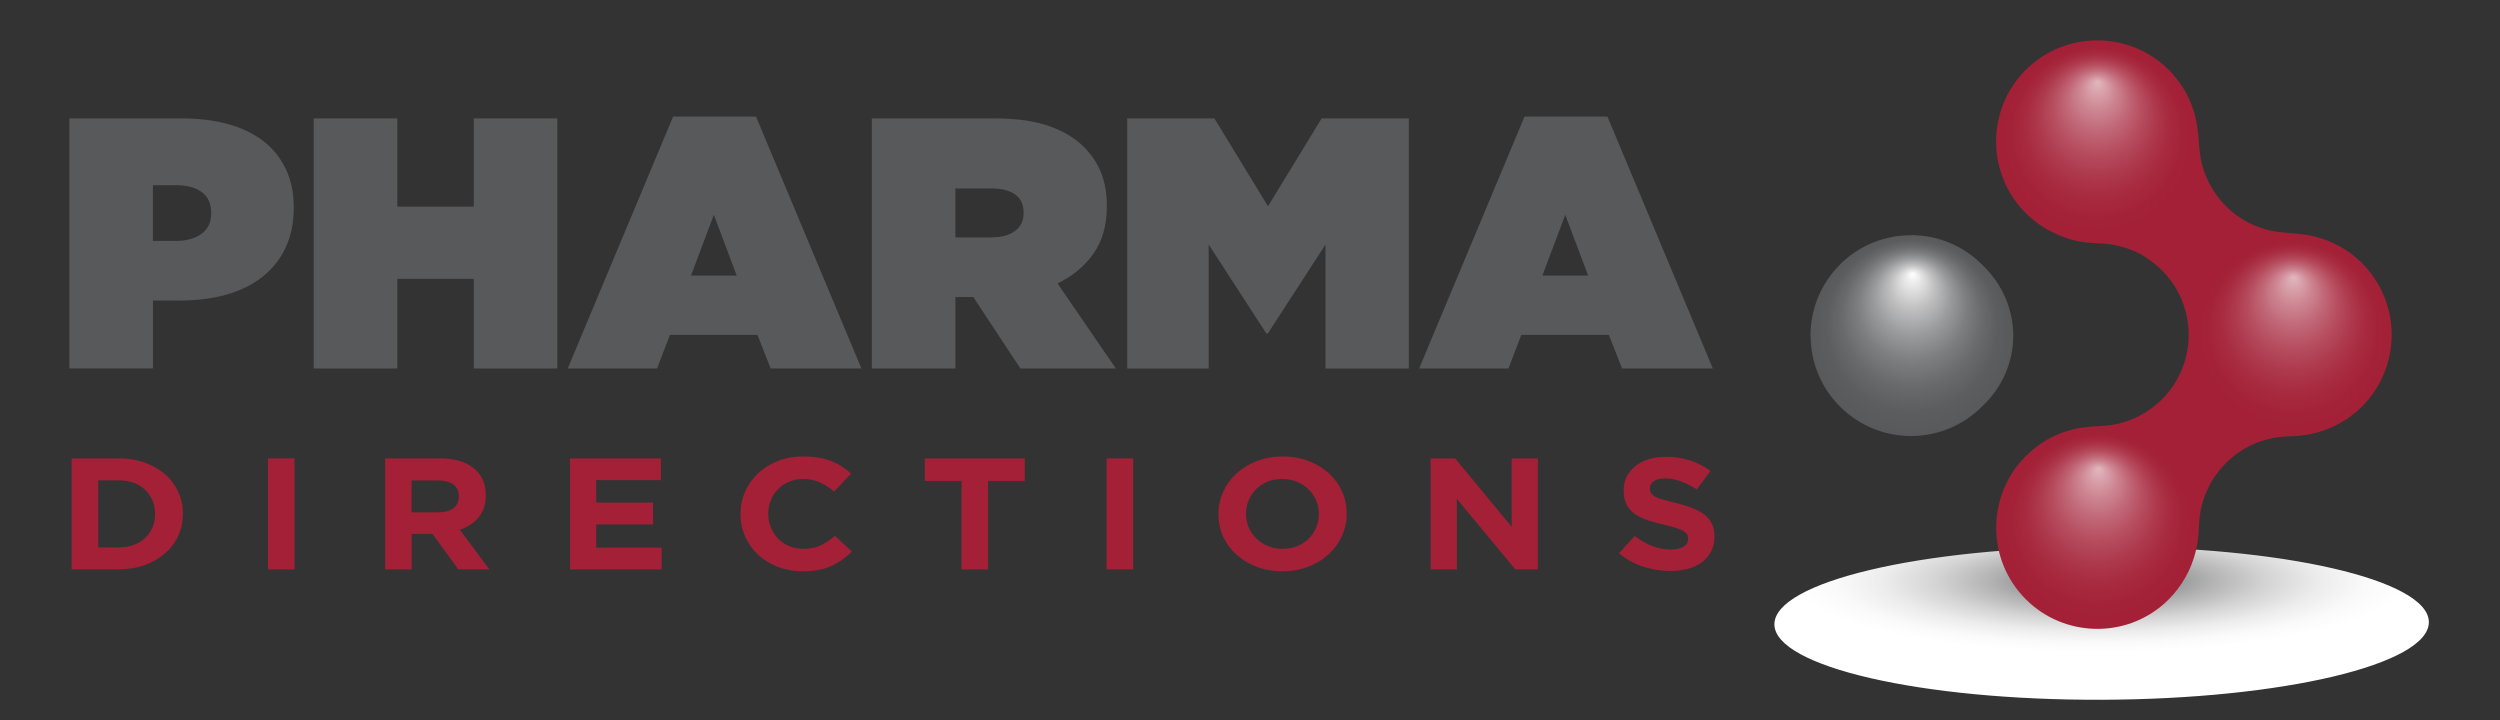 <?xml version="1.0" encoding="utf-8"?>
<!-- Generator: Adobe Illustrator 24.0.3, SVG Export Plug-In . SVG Version: 6.00 Build 0)  -->
<svg version="1.1" id="Layer_1" xmlns="http://www.w3.org/2000/svg" xmlns:xlink="http://www.w3.org/1999/xlink" x="0px" y="0px"
	 viewBox="0 0 397.81 114.58" style="enable-background:new 0 0 397.81 114.58;" xml:space="preserve">
<rect x="0" y="0" width="397.81" height="114.58" fill="#333333" stroke="none"/>
<style type="text/css">
	.st0{fill:url(#SVGID_1_);}
	.st1{fill:#A32036;}
	.st2{fill-rule:evenodd;clip-rule:evenodd;fill:#A32036;}
	.st3{fill-rule:evenodd;clip-rule:evenodd;fill:url(#SVGID_2_);}
	.st4{opacity:0.68;fill-rule:evenodd;clip-rule:evenodd;fill:url(#SVGID_3_);}
	.st5{opacity:0.68;fill-rule:evenodd;clip-rule:evenodd;fill:url(#SVGID_4_);}
	.st6{opacity:0.68;fill-rule:evenodd;clip-rule:evenodd;fill:url(#SVGID_5_);}
	.st7{fill:#58595B;}
</style>
<radialGradient id="SVGID_1_" cx="332.814" cy="28051.221" r="48.707" gradientTransform="matrix(1 -3.444053e-03 8.516108e-04 0.233 -22.273 -6442.4)" gradientUnits="userSpaceOnUse">
	<stop  offset="0" style="stop-color:#58595B"/>
	<stop  offset="0.178" style="stop-color:#88898A"/>
	<stop  offset="0.361" style="stop-color:#B3B3B4"/>
	<stop  offset="0.539" style="stop-color:#D4D4D5"/>
	<stop  offset="0.709" style="stop-color:#ECECEC"/>
	<stop  offset="0.867" style="stop-color:#FAFAFA"/>
	<stop  offset="1" style="stop-color:#FFFFFF"/>
</radialGradient>
<path class="st0" d="M386.49,98.99c0.02,6.73-23.27,12.26-52.03,12.36c-28.75,0.1-52.08-5.28-52.11-12
	c-0.02-6.73,23.27-12.25,52.02-12.35C363.14,86.9,386.47,92.27,386.49,98.99z"/>
<g>
	<path class="st1" d="M11.4,72.94h7.49c1.5,0,2.88,0.22,4.13,0.67c1.25,0.45,2.33,1.06,3.24,1.85s1.6,1.72,2.1,2.79
		c0.49,1.07,0.74,2.23,0.74,3.47v0.05c0,1.25-0.25,2.41-0.74,3.48c-0.49,1.08-1.19,2.01-2.1,2.8c-0.91,0.79-1.98,1.41-3.24,1.87
		c-1.25,0.45-2.63,0.68-4.13,0.68H11.4V72.94z M18.89,87.1c0.86,0,1.65-0.13,2.36-0.38s1.32-0.61,1.82-1.09
		c0.5-0.47,0.9-1.03,1.18-1.67c0.28-0.64,0.42-1.35,0.42-2.15v-0.05c0-0.77-0.14-1.49-0.42-2.15c-0.28-0.66-0.68-1.22-1.18-1.69
		c-0.5-0.47-1.11-0.84-1.82-1.1s-1.5-0.39-2.36-0.39h-3.26V87.1H18.89z"/>
	<path class="st1" d="M42.64,72.94h4.22v17.67h-4.22V72.94z"/>
	<path class="st1" d="M61.27,72.94h8.78c2.43,0,4.3,0.6,5.6,1.79c1.1,1.01,1.65,2.36,1.65,4.04v0.05c0,1.43-0.38,2.6-1.14,3.5
		c-0.76,0.9-1.75,1.56-2.98,1.98l4.69,6.31h-4.94l-4.11-5.65h-0.05h-3.26v5.65h-4.22V72.94z M69.77,81.52c1.04,0,1.84-0.23,2.4-0.68
		c0.56-0.45,0.84-1.06,0.84-1.82v-0.05c0-0.84-0.29-1.47-0.88-1.89c-0.59-0.42-1.4-0.63-2.44-0.63h-4.2v5.07H69.77z"/>
	<path class="st1" d="M90.7,72.94h14.46v3.46H94.87v3.58h9.05v3.46h-9.05v3.71h10.42v3.46H90.7V72.94z"/>
	<path class="st1" d="M127.68,90.91c-1.41,0-2.72-0.24-3.92-0.71s-2.25-1.11-3.13-1.93c-0.88-0.82-1.56-1.78-2.06-2.89
		c-0.49-1.11-0.74-2.3-0.74-3.56v-0.05c0-1.26,0.25-2.44,0.74-3.55c0.49-1.1,1.18-2.07,2.06-2.9c0.88-0.83,1.93-1.49,3.15-1.97
		s2.58-0.72,4.06-0.72c0.9,0,1.71,0.07,2.46,0.2c0.74,0.13,1.41,0.32,2.02,0.56c0.6,0.24,1.16,0.52,1.67,0.86
		c0.51,0.34,0.99,0.71,1.43,1.11l-2.69,2.85c-0.75-0.62-1.51-1.11-2.29-1.46c-0.78-0.35-1.65-0.53-2.62-0.53
		c-0.8,0-1.55,0.14-2.24,0.43c-0.69,0.29-1.28,0.68-1.77,1.19c-0.49,0.5-0.88,1.09-1.15,1.75s-0.41,1.38-0.41,2.13v0.05
		c0,0.76,0.14,1.47,0.41,2.15c0.27,0.67,0.65,1.26,1.14,1.77c0.48,0.5,1.07,0.9,1.76,1.2c0.69,0.29,1.44,0.44,2.26,0.44
		c1.1,0,2.03-0.18,2.78-0.56c0.76-0.37,1.51-0.87,2.26-1.51l2.69,2.5c-0.49,0.49-1.01,0.93-1.54,1.31c-0.53,0.39-1.11,0.72-1.74,1
		c-0.63,0.28-1.32,0.49-2.07,0.63C129.45,90.84,128.61,90.91,127.68,90.91z"/>
	<path class="st1" d="M153,76.53h-5.84v-3.58h15.91v3.58h-5.84v14.08H153V76.53z"/>
	<path class="st1" d="M176.09,72.94h4.22v17.67h-4.22V72.94z"/>
	<path class="st1" d="M204.05,90.91c-1.48,0-2.84-0.24-4.09-0.72s-2.32-1.13-3.22-1.94c-0.91-0.82-1.61-1.77-2.11-2.88
		s-0.75-2.28-0.75-3.55v-0.05c0-1.26,0.26-2.44,0.77-3.55c0.51-1.1,1.22-2.07,2.13-2.9c0.91-0.83,1.98-1.49,3.24-1.97
		s2.62-0.72,4.1-0.72s2.84,0.24,4.09,0.72c1.24,0.48,2.32,1.13,3.22,1.94c0.91,0.82,1.61,1.78,2.11,2.88
		c0.5,1.1,0.75,2.28,0.75,3.55v0.05c0,1.26-0.26,2.44-0.77,3.55c-0.51,1.1-1.22,2.07-2.13,2.9c-0.9,0.83-1.98,1.49-3.24,1.97
		S205.53,90.91,204.05,90.91z M204.1,87.33c0.84,0,1.62-0.14,2.33-0.43c0.71-0.29,1.32-0.68,1.82-1.19c0.5-0.5,0.9-1.09,1.18-1.75
		c0.28-0.66,0.43-1.38,0.43-2.13v-0.05c0-0.76-0.14-1.47-0.43-2.15c-0.28-0.67-0.69-1.26-1.21-1.77s-1.14-0.9-1.85-1.2
		s-1.49-0.44-2.33-0.44c-0.86,0-1.64,0.14-2.35,0.43c-0.7,0.29-1.31,0.68-1.81,1.19c-0.5,0.5-0.9,1.09-1.18,1.75
		c-0.28,0.66-0.43,1.38-0.43,2.13v0.05c0,0.76,0.14,1.47,0.43,2.15c0.28,0.67,0.69,1.26,1.21,1.77c0.52,0.5,1.13,0.9,1.84,1.2
		C202.46,87.18,203.24,87.33,204.1,87.33z"/>
	<path class="st1" d="M227.64,72.94h3.9l9,10.88V72.94h4.17v17.67h-3.59l-9.3-11.23v11.23h-4.17V72.94z"/>
	<path class="st1" d="M265.77,90.86c-1.46,0-2.9-0.23-4.31-0.69c-1.41-0.46-2.69-1.17-3.84-2.13l2.5-2.75
		c0.88,0.66,1.78,1.18,2.7,1.56c0.92,0.39,1.93,0.58,3.03,0.58c0.88,0,1.56-0.15,2.04-0.44s0.73-0.7,0.73-1.22v-0.05
		c0-0.25-0.05-0.48-0.15-0.67s-0.29-0.37-0.58-0.54c-0.28-0.17-0.68-0.34-1.18-0.5c-0.5-0.17-1.16-0.34-1.97-0.53
		c-0.97-0.22-1.85-0.46-2.64-0.73c-0.79-0.27-1.46-0.6-2.01-1c-0.55-0.4-0.98-0.89-1.28-1.48s-0.45-1.32-0.45-2.2v-0.05
		c0-0.81,0.16-1.54,0.49-2.18c0.33-0.65,0.79-1.21,1.38-1.68c0.59-0.47,1.3-0.83,2.12-1.09c0.82-0.25,1.72-0.38,2.71-0.38
		c1.41,0,2.7,0.19,3.88,0.58c1.18,0.39,2.26,0.94,3.25,1.67l-2.19,2.93c-0.86-0.54-1.7-0.96-2.52-1.27
		c-0.82-0.31-1.65-0.47-2.47-0.47c-0.82,0-1.44,0.15-1.85,0.44c-0.41,0.29-0.62,0.66-0.62,1.1v0.05c0,0.29,0.06,0.53,0.18,0.74
		s0.33,0.4,0.65,0.57c0.31,0.17,0.74,0.33,1.28,0.48c0.54,0.15,1.22,0.33,2.05,0.53c0.97,0.24,1.84,0.5,2.6,0.8
		c0.76,0.29,1.4,0.65,1.93,1.06c0.52,0.41,0.92,0.9,1.18,1.45c0.27,0.56,0.4,1.22,0.4,1.99v0.05c0,0.88-0.17,1.65-0.52,2.33
		c-0.35,0.68-0.83,1.25-1.44,1.72c-0.62,0.46-1.36,0.82-2.21,1.06C267.76,90.74,266.81,90.86,265.77,90.86z"/>
</g>
<path class="st2" d="M372.54,67.23c-1.38,0.8-2.92,1.41-4.57,1.78c-1.57,0.35-2.57,0.39-3.68,0.42c-0.41,0.01-0.85,0.03-1.53,0.11
	c-1.65,0.19-3.21,0.66-4.63,1.34c-1.47,0.71-2.8,1.67-3.94,2.8v0.02c-1.14,1.14-2.08,2.45-2.78,3.86c-0.69,1.41-1.16,2.93-1.37,4.51
	c-0.07,0.57-0.11,1.19-0.14,1.77c-0.08,1.57-0.15,2.92-0.86,5.11c-0.43,1.34-1.05,2.61-1.82,3.79c-0.78,1.2-1.7,2.28-2.73,3.21
	c-3.17,2.86-7.19,4.22-11.17,4.11c-4-0.11-7.95-1.68-10.96-4.7c-3.15-3.15-4.72-7.27-4.72-11.39c0-4.12,1.57-8.24,4.7-11.38
	c1.03-1.03,2.18-1.91,3.4-2.62c1.2-0.69,2.53-1.23,3.96-1.6c1.62-0.42,3.04-0.5,4.46-0.58c0.72-0.04,1.44-0.08,2.04-0.19
	c1.48-0.25,2.9-0.74,4.22-1.43c1.36-0.71,2.59-1.61,3.63-2.66c1.33-1.34,2.41-2.94,3.13-4.7c1.22-2.96,1.41-6.27,0.57-9.35
	c-0.34-1.27-0.84-2.45-1.46-3.51c-0.56-0.96-1.25-1.87-2.04-2.7c-0.76-0.8-1.63-1.52-2.6-2.15l0.01-0.01
	c-0.58-0.38-0.94-0.61-1.19-0.74c-0.26-0.13-0.65-0.3-1.34-0.58c-0.57-0.23-1.14-0.42-1.69-0.56c-0.59-0.16-1.19-0.27-1.77-0.35
	c-0.65-0.09-1.3-0.12-1.89-0.15c-1.95-0.1-3.55-0.18-6.3-1.34v-0.02c-1.1-0.46-2.11-1.02-3.02-1.66c-0.94-0.66-1.81-1.43-2.59-2.28
	c-2.92-3.17-4.32-7.21-4.24-11.23c0.08-4.02,1.66-8,4.7-11.04c3.12-3.12,7.21-4.7,11.31-4.72c4.09-0.02,8.18,1.5,11.33,4.57
	c0.89,0.87,1.7,1.88,2.4,2.99h0.02c0.65,1.03,1.19,2.19,1.61,3.46c0.65,1.96,0.79,3.72,0.92,5.44c0.06,0.76,0.12,1.52,0.23,2.15
	c0.25,1.46,0.74,2.87,1.42,4.18c0.69,1.33,1.57,2.53,2.6,3.57c1,1,2.11,1.83,3.31,2.49h0.02c1.19,0.65,2.48,1.14,3.83,1.43
	c0.96,0.21,2.01,0.3,3,0.38c1.28,0.1,2.49,0.2,3.93,0.55c1.47,0.35,2.84,0.9,4.09,1.59c1.31,0.73,2.49,1.63,3.52,2.66l-0.01,0.01
	c3.04,3.04,4.62,7.01,4.71,11.01c0.09,4.01-1.3,8.05-4.18,11.22C375.28,65.35,373.98,66.39,372.54,67.23L372.54,67.23z"/>
<radialGradient id="SVGID_2_" cx="304.225" cy="53.397" r="16.062" fx="304.363" fy="43.532" gradientUnits="userSpaceOnUse">
	<stop  offset="0" style="stop-color:#FFFFFF"/>
	<stop  offset="0.057" style="stop-color:#EDEDED"/>
	<stop  offset="0.217" style="stop-color:#C0C0C1"/>
	<stop  offset="0.378" style="stop-color:#9A9B9C"/>
	<stop  offset="0.537" style="stop-color:#7D7E80"/>
	<stop  offset="0.695" style="stop-color:#696A6B"/>
	<stop  offset="0.85" style="stop-color:#5C5D5F"/>
	<stop  offset="1" style="stop-color:#58595B"/>
</radialGradient>
<path class="st3" d="M304.08,37.41c4.41,0,8.41,1.79,11.3,4.68c6.65,6.28,6.62,16.42,0,22.61c-2.89,2.89-6.89,4.68-11.3,4.68
	c-4.4,0-8.39-1.79-11.29-4.68l-0.02-0.02c-2.88-2.88-4.66-6.87-4.66-11.28h-0.02c0-4.4,1.79-8.39,4.68-11.29v-0.02
	c2.88-2.88,6.88-4.66,11.3-4.66L304.08,37.41L304.08,37.41z"/>
<radialGradient id="SVGID_3_" cx="333.657" cy="22.486" r="15.451" fx="333.79" fy="12.997" gradientUnits="userSpaceOnUse">
	<stop  offset="0" style="stop-color:#FFFFFF"/>
	<stop  offset="0.048" style="stop-color:#F7EBED"/>
	<stop  offset="0.186" style="stop-color:#E1B5BD"/>
	<stop  offset="0.326" style="stop-color:#CE8794"/>
	<stop  offset="0.464" style="stop-color:#BF6272"/>
	<stop  offset="0.602" style="stop-color:#B34558"/>
	<stop  offset="0.737" style="stop-color:#AA3045"/>
	<stop  offset="0.871" style="stop-color:#A5243A"/>
	<stop  offset="1" style="stop-color:#A32036"/>
</radialGradient>
<path class="st4" d="M333.52,7.11c4.25,0,8.09,1.72,10.87,4.5c6.39,6.04,6.37,15.8,0,21.75c-2.78,2.78-6.63,4.51-10.87,4.51
	c-4.24,0-8.07-1.72-10.86-4.51l-0.02-0.02c-2.77-2.77-4.48-6.61-4.48-10.85h-0.02c0-4.24,1.72-8.07,4.5-10.86v-0.02
	c2.77-2.77,6.62-4.48,10.87-4.49L333.52,7.11L333.52,7.11z"/>
<radialGradient id="SVGID_4_" cx="364.837" cy="53.532" r="15.451" fx="364.97" fy="44.042" gradientUnits="userSpaceOnUse">
	<stop  offset="0" style="stop-color:#FFFFFF"/>
	<stop  offset="0.048" style="stop-color:#F7EBED"/>
	<stop  offset="0.186" style="stop-color:#E1B5BD"/>
	<stop  offset="0.326" style="stop-color:#CE8794"/>
	<stop  offset="0.464" style="stop-color:#BF6272"/>
	<stop  offset="0.602" style="stop-color:#B34558"/>
	<stop  offset="0.737" style="stop-color:#AA3045"/>
	<stop  offset="0.871" style="stop-color:#A5243A"/>
	<stop  offset="1" style="stop-color:#A32036"/>
</radialGradient>
<path class="st5" d="M364.7,38.15c4.25,0,8.09,1.72,10.87,4.5c6.39,6.04,6.37,15.8,0,21.75c-2.78,2.78-6.63,4.51-10.87,4.51
	c-4.24,0-8.07-1.72-10.86-4.51l-0.02-0.02c-2.77-2.77-4.48-6.61-4.48-10.85h-0.02c0-4.24,1.72-8.07,4.5-10.86v-0.02
	c2.77-2.77,6.62-4.48,10.87-4.49L364.7,38.15L364.7,38.15z"/>
<radialGradient id="SVGID_5_" cx="333.791" cy="84.039" r="15.451" fx="333.925" fy="74.549" gradientUnits="userSpaceOnUse">
	<stop  offset="0" style="stop-color:#FFFFFF"/>
	<stop  offset="0.048" style="stop-color:#F7EBED"/>
	<stop  offset="0.186" style="stop-color:#E1B5BD"/>
	<stop  offset="0.326" style="stop-color:#CE8794"/>
	<stop  offset="0.464" style="stop-color:#BF6272"/>
	<stop  offset="0.602" style="stop-color:#B34558"/>
	<stop  offset="0.737" style="stop-color:#AA3045"/>
	<stop  offset="0.871" style="stop-color:#A5243A"/>
	<stop  offset="1" style="stop-color:#A32036"/>
</radialGradient>
<path class="st6" d="M333.65,68.66c4.25,0,8.09,1.72,10.87,4.5c6.39,6.04,6.37,15.8,0,21.75c-2.78,2.78-6.63,4.51-10.87,4.51
	c-4.24,0-8.07-1.72-10.86-4.51l-0.02-0.02c-2.77-2.77-4.48-6.61-4.48-10.85h-0.02c0-4.24,1.72-8.07,4.5-10.86v-0.02
	c2.77-2.77,6.62-4.48,10.87-4.49L333.65,68.66L333.65,68.66z"/>
<path class="st7" d="M11.03,18.84h17.91c2.65,0,5.07,0.29,7.25,0.88c2.18,0.59,4.05,1.47,5.6,2.64c1.55,1.18,2.77,2.65,3.64,4.43
	c0.87,1.78,1.31,3.85,1.31,6.2v0.11c0,2.39-0.44,4.5-1.31,6.34c-0.87,1.84-2.1,3.38-3.7,4.63c-1.59,1.25-3.5,2.19-5.71,2.81
	c-2.22,0.62-4.67,0.94-7.36,0.94h-4.32v10.8h-13.3V18.84z M27.92,38.34c1.71,0,3.08-0.37,4.12-1.11c1.04-0.74,1.56-1.83,1.56-3.27
	v-0.11c0-1.44-0.49-2.53-1.48-3.27c-0.99-0.74-2.37-1.11-4.15-1.11h-3.64v8.87H27.92z"/>
<path class="st7" d="M49.92,18.84h13.3v14.04h12.17V18.84h13.3v39.8h-13.3V44.37H63.22v14.27h-13.3V18.84z"/>
<path class="st7" d="M107.11,18.55h13.19l16.77,40.08h-14.44l-2.1-5.34H106.6l-2.05,5.34H90.34L107.11,18.55z M117.23,43.85
	l-3.64-9.67l-3.64,9.67H117.23z"/>
<path class="st7" d="M138.72,18.84h19.44c3.56,0,6.49,0.41,8.78,1.22c2.29,0.82,4.14,1.92,5.54,3.33c1.21,1.21,2.12,2.58,2.73,4.09
	c0.61,1.52,0.91,3.3,0.91,5.34v0.11c0,2.92-0.7,5.38-2.1,7.39c-1.4,2.01-3.32,3.6-5.74,4.78l9.27,13.53h-15.18l-7.5-11.37h-0.11
	h-2.73v11.37h-13.3V18.84z M157.77,37.77c1.59,0,2.84-0.34,3.75-1.02c0.91-0.68,1.36-1.63,1.36-2.84v-0.11
	c0-1.29-0.46-2.25-1.36-2.87c-0.91-0.63-2.14-0.94-3.7-0.94h-5.8v7.79H157.77z"/>
<path class="st7" d="M179.37,18.84h13.87l8.53,13.99l8.53-13.99h13.87v39.8h-13.25V38.91l-9.18,14.16h-0.23l-9.18-14.16v19.73
	h-12.96V18.84z"/>
<path class="st7" d="M242.59,18.55h13.19l16.77,40.08h-14.44l-2.1-5.34h-13.93l-2.05,5.34h-14.21L242.59,18.55z M252.71,43.85
	l-3.64-9.67l-3.64,9.67H252.71z"/>
</svg>

